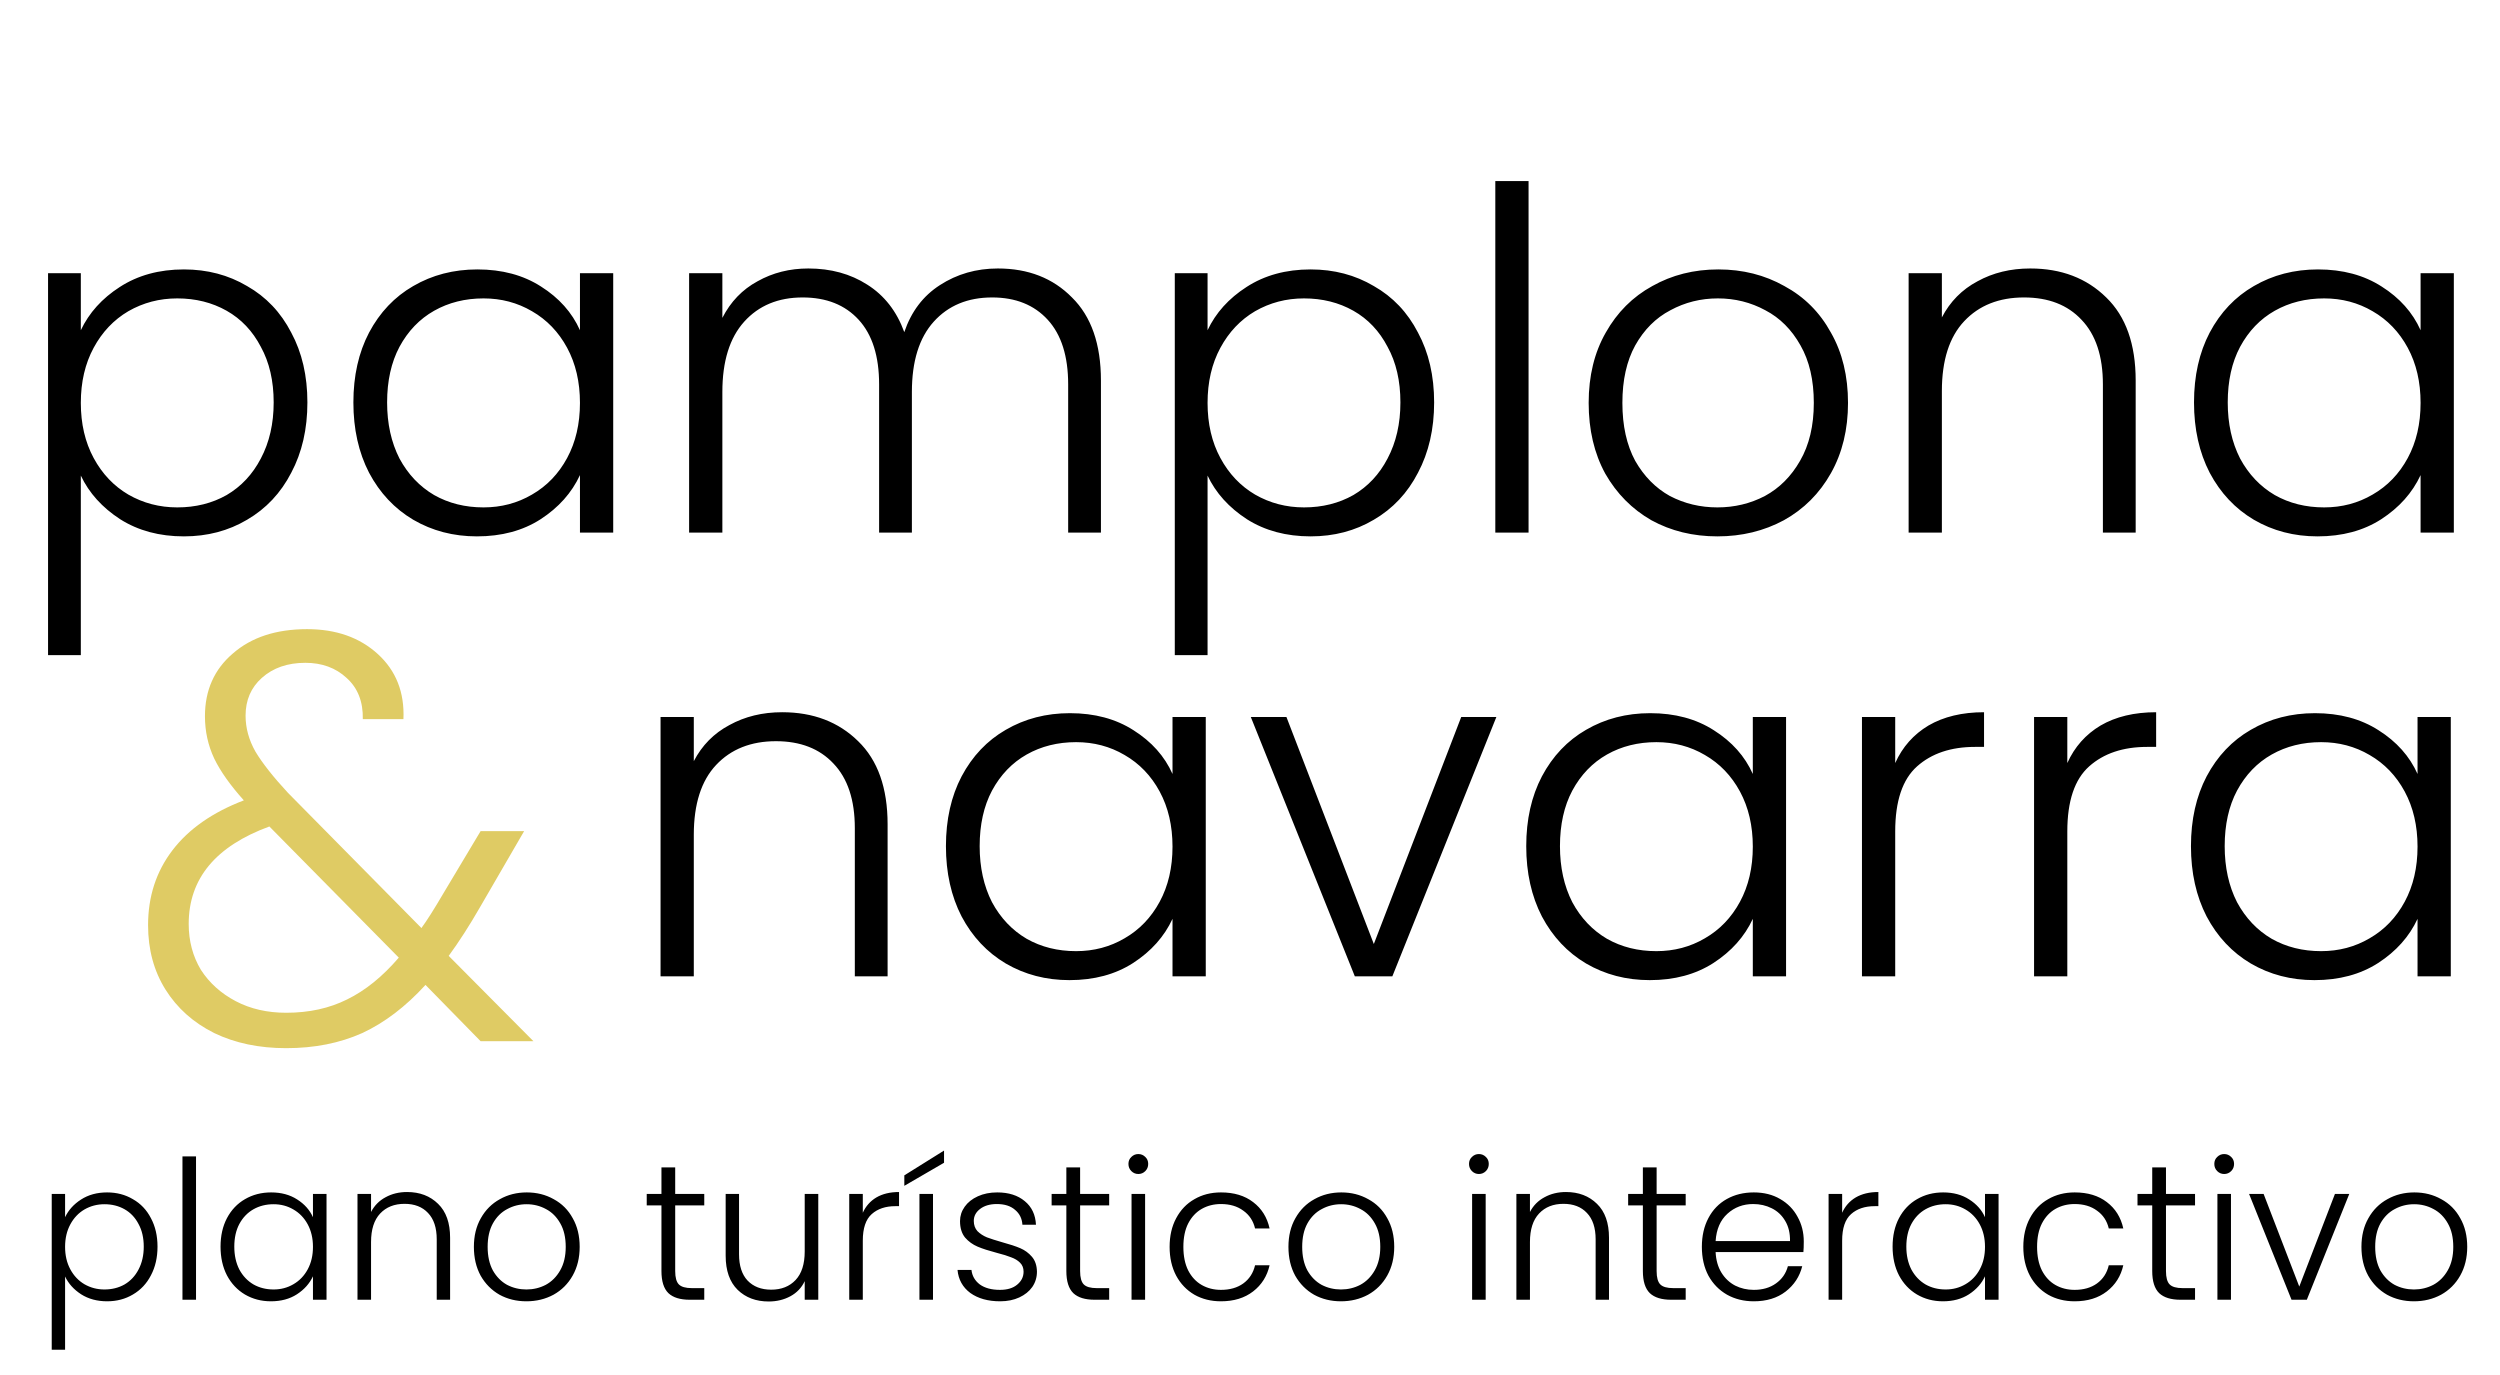 <svg width="200" height="110" viewBox="0 0 200 110" fill="none" xmlns="http://www.w3.org/2000/svg">
<path d="M6.466 26.418C7.125 25.025 8.164 23.872 9.582 22.96C11.026 22.023 12.736 21.554 14.712 21.554C16.587 21.554 18.271 21.998 19.766 22.884C21.286 23.746 22.464 24.987 23.3 26.608C24.162 28.204 24.592 30.066 24.592 32.194C24.592 34.322 24.162 36.197 23.3 37.818C22.464 39.44 21.286 40.694 19.766 41.58C18.271 42.467 16.587 42.91 14.712 42.91C12.761 42.91 11.064 42.454 9.62 41.542C8.176 40.605 7.125 39.44 6.466 38.046V52.41H3.844V21.858H6.466V26.418ZM21.894 32.194C21.894 30.472 21.552 28.99 20.868 27.748C20.209 26.482 19.297 25.519 18.132 24.86C16.967 24.202 15.649 23.872 14.18 23.872C12.761 23.872 11.457 24.214 10.266 24.898C9.101 25.582 8.176 26.558 7.492 27.824C6.808 29.091 6.466 30.56 6.466 32.232C6.466 33.904 6.808 35.374 7.492 36.64C8.176 37.907 9.101 38.882 10.266 39.566C11.457 40.25 12.761 40.592 14.18 40.592C15.649 40.592 16.967 40.263 18.132 39.604C19.297 38.92 20.209 37.945 20.868 36.678C21.552 35.386 21.894 33.892 21.894 32.194ZM28.271 32.194C28.271 30.066 28.689 28.204 29.525 26.608C30.386 24.987 31.564 23.746 33.059 22.884C34.579 21.998 36.289 21.554 38.189 21.554C40.165 21.554 41.862 22.01 43.281 22.922C44.725 23.834 45.763 25 46.397 26.418V21.858H49.057V42.606H46.397V38.008C45.738 39.427 44.687 40.605 43.243 41.542C41.824 42.454 40.127 42.91 38.151 42.91C36.276 42.91 34.579 42.467 33.059 41.58C31.564 40.694 30.386 39.44 29.525 37.818C28.689 36.197 28.271 34.322 28.271 32.194ZM46.397 32.232C46.397 30.56 46.055 29.091 45.371 27.824C44.687 26.558 43.749 25.582 42.559 24.898C41.393 24.214 40.101 23.872 38.683 23.872C37.213 23.872 35.896 24.202 34.731 24.86C33.565 25.519 32.641 26.482 31.957 27.748C31.298 28.99 30.969 30.472 30.969 32.194C30.969 33.892 31.298 35.386 31.957 36.678C32.641 37.945 33.565 38.92 34.731 39.604C35.896 40.263 37.213 40.592 38.683 40.592C40.101 40.592 41.393 40.25 42.559 39.566C43.749 38.882 44.687 37.907 45.371 36.64C46.055 35.374 46.397 33.904 46.397 32.232ZM79.829 21.478C82.261 21.478 84.237 22.251 85.757 23.796C87.303 25.316 88.075 27.533 88.075 30.446V42.606H85.453V30.75C85.453 28.496 84.909 26.773 83.819 25.582C82.73 24.392 81.248 23.796 79.373 23.796C77.423 23.796 75.865 24.442 74.699 25.734C73.534 27.026 72.951 28.901 72.951 31.358V42.606H70.329V30.75C70.329 28.496 69.785 26.773 68.695 25.582C67.606 24.392 66.111 23.796 64.211 23.796C62.261 23.796 60.703 24.442 59.537 25.734C58.372 27.026 57.789 28.901 57.789 31.358V42.606H55.129V21.858H57.789V25.43C58.448 24.138 59.385 23.163 60.601 22.504C61.817 21.82 63.173 21.478 64.667 21.478C66.466 21.478 68.037 21.909 69.379 22.77C70.747 23.632 71.735 24.898 72.343 26.57C72.901 24.924 73.851 23.67 75.193 22.808C76.561 21.922 78.107 21.478 79.829 21.478ZM96.605 26.418C97.263 25.025 98.302 23.872 99.721 22.96C101.165 22.023 102.875 21.554 104.851 21.554C106.726 21.554 108.41 21.998 109.905 22.884C111.425 23.746 112.603 24.987 113.439 26.608C114.3 28.204 114.731 30.066 114.731 32.194C114.731 34.322 114.3 36.197 113.439 37.818C112.603 39.44 111.425 40.694 109.905 41.58C108.41 42.467 106.726 42.91 104.851 42.91C102.9 42.91 101.203 42.454 99.759 41.542C98.315 40.605 97.263 39.44 96.605 38.046V52.41H93.983V21.858H96.605V26.418ZM112.033 32.194C112.033 30.472 111.691 28.99 111.007 27.748C110.348 26.482 109.436 25.519 108.271 24.86C107.106 24.202 105.788 23.872 104.319 23.872C102.9 23.872 101.596 24.214 100.405 24.898C99.24 25.582 98.315 26.558 97.631 27.824C96.947 29.091 96.605 30.56 96.605 32.232C96.605 33.904 96.947 35.374 97.631 36.64C98.315 37.907 99.24 38.882 100.405 39.566C101.596 40.25 102.9 40.592 104.319 40.592C105.788 40.592 107.106 40.263 108.271 39.604C109.436 38.92 110.348 37.945 111.007 36.678C111.691 35.386 112.033 33.892 112.033 32.194ZM122.285 14.486V42.606H119.625V14.486H122.285ZM137.391 42.91C135.44 42.91 133.68 42.48 132.109 41.618C130.564 40.732 129.335 39.49 128.423 37.894C127.536 36.273 127.093 34.386 127.093 32.232C127.093 30.079 127.549 28.204 128.461 26.608C129.373 24.987 130.614 23.746 132.185 22.884C133.756 21.998 135.516 21.554 137.467 21.554C139.418 21.554 141.178 21.998 142.749 22.884C144.345 23.746 145.586 24.987 146.473 26.608C147.385 28.204 147.841 30.079 147.841 32.232C147.841 34.36 147.385 36.235 146.473 37.856C145.561 39.478 144.307 40.732 142.711 41.618C141.115 42.48 139.342 42.91 137.391 42.91ZM137.391 40.592C138.759 40.592 140.026 40.288 141.191 39.68C142.356 39.047 143.294 38.11 144.003 36.868C144.738 35.602 145.105 34.056 145.105 32.232C145.105 30.408 144.75 28.876 144.041 27.634C143.332 26.368 142.394 25.43 141.229 24.822C140.064 24.189 138.797 23.872 137.429 23.872C136.061 23.872 134.794 24.189 133.629 24.822C132.464 25.43 131.526 26.368 130.817 27.634C130.133 28.876 129.791 30.408 129.791 32.232C129.791 34.056 130.133 35.602 130.817 36.868C131.526 38.11 132.451 39.047 133.591 39.68C134.756 40.288 136.023 40.592 137.391 40.592ZM162.418 21.478C164.901 21.478 166.927 22.251 168.498 23.796C170.069 25.316 170.854 27.533 170.854 30.446V42.606H168.232V30.75C168.232 28.496 167.662 26.773 166.522 25.582C165.407 24.392 163.875 23.796 161.924 23.796C159.923 23.796 158.327 24.43 157.136 25.696C155.945 26.963 155.35 28.825 155.35 31.282V42.606H152.69V21.858H155.35V25.392C156.009 24.126 156.959 23.163 158.2 22.504C159.441 21.82 160.847 21.478 162.418 21.478ZM175.521 32.194C175.521 30.066 175.939 28.204 176.775 26.608C177.636 24.987 178.814 23.746 180.309 22.884C181.829 21.998 183.539 21.554 185.439 21.554C187.415 21.554 189.112 22.01 190.531 22.922C191.975 23.834 193.013 25 193.647 26.418V21.858H196.307V42.606H193.647V38.008C192.988 39.427 191.937 40.605 190.493 41.542C189.074 42.454 187.377 42.91 185.401 42.91C183.526 42.91 181.829 42.467 180.309 41.58C178.814 40.694 177.636 39.44 176.775 37.818C175.939 36.197 175.521 34.322 175.521 32.194ZM193.647 32.232C193.647 30.56 193.305 29.091 192.621 27.824C191.937 26.558 190.999 25.582 189.809 24.898C188.643 24.214 187.351 23.872 185.933 23.872C184.463 23.872 183.146 24.202 181.981 24.86C180.815 25.519 179.891 26.482 179.207 27.748C178.548 28.99 178.219 30.472 178.219 32.194C178.219 33.892 178.548 35.386 179.207 36.678C179.891 37.945 180.815 38.92 181.981 39.604C183.146 40.263 184.463 40.592 185.933 40.592C187.351 40.592 188.643 40.25 189.809 39.566C190.999 38.882 191.937 37.907 192.621 36.64C193.305 35.374 193.647 33.904 193.647 32.232Z" fill="black"/>
<path d="M38.449 83.296L34.039 78.793C32.46 80.526 30.773 81.811 28.978 82.646C27.183 83.451 25.155 83.853 22.896 83.853C20.729 83.853 18.81 83.451 17.139 82.646C15.468 81.811 14.168 80.65 13.239 79.164C12.31 77.678 11.846 75.961 11.846 74.011C11.846 71.72 12.496 69.724 13.796 68.022C15.096 66.319 17 64.988 19.507 64.029C18.424 62.822 17.634 61.707 17.139 60.686C16.644 59.633 16.396 58.504 16.396 57.297C16.396 55.223 17.139 53.551 18.625 52.282C20.11 50.982 22.091 50.332 24.567 50.332C26.889 50.332 28.777 50.998 30.232 52.329C31.686 53.66 32.367 55.393 32.275 57.529H29.024C29.055 56.136 28.622 55.037 27.725 54.232C26.858 53.428 25.759 53.025 24.428 53.025C23.004 53.025 21.844 53.428 20.946 54.232C20.079 55.006 19.646 56.012 19.646 57.25C19.646 58.241 19.909 59.2 20.435 60.129C20.992 61.057 21.859 62.156 23.035 63.425L33.714 74.243C34.147 73.655 34.735 72.726 35.478 71.457L38.449 66.489H41.931L38.403 72.571C37.567 74.026 36.732 75.326 35.896 76.471L42.674 83.296H38.449ZM22.896 81.021C24.722 81.021 26.347 80.665 27.771 79.953C29.226 79.242 30.603 78.127 31.903 76.611L21.55 66.118C17.247 67.697 15.096 70.296 15.096 73.918C15.096 75.28 15.421 76.502 16.071 77.586C16.752 78.638 17.681 79.474 18.857 80.093C20.033 80.712 21.379 81.021 22.896 81.021Z" fill="#DFCB64"/>
<path d="M62.572 56.978C65.055 56.978 67.082 57.751 68.652 59.296C70.223 60.816 71.008 63.033 71.008 65.946V78.106H68.386V66.25C68.386 63.996 67.816 62.273 66.676 61.082C65.561 59.892 64.029 59.296 62.078 59.296C60.077 59.296 58.481 59.93 57.29 61.196C56.099 62.463 55.504 64.325 55.504 66.782V78.106H52.844V57.358H55.504V60.892C56.163 59.626 57.113 58.663 58.354 58.004C59.596 57.32 61.002 56.978 62.572 56.978ZM75.675 67.694C75.675 65.566 76.093 63.704 76.929 62.108C77.79 60.487 78.968 59.246 80.463 58.384C81.983 57.498 83.693 57.054 85.593 57.054C87.569 57.054 89.266 57.51 90.685 58.422C92.129 59.334 93.168 60.5 93.801 61.918V57.358H96.461V78.106H93.801V73.508C93.142 74.927 92.091 76.105 90.647 77.042C89.228 77.954 87.531 78.41 85.555 78.41C83.68 78.41 81.983 77.967 80.463 77.08C78.968 76.194 77.79 74.94 76.929 73.318C76.093 71.697 75.675 69.822 75.675 67.694ZM93.801 67.732C93.801 66.06 93.459 64.591 92.775 63.324C92.091 62.058 91.154 61.082 89.963 60.398C88.798 59.714 87.506 59.372 86.087 59.372C84.618 59.372 83.3 59.702 82.135 60.36C80.97 61.019 80.045 61.982 79.361 63.248C78.702 64.49 78.373 65.972 78.373 67.694C78.373 69.392 78.702 70.886 79.361 72.178C80.045 73.445 80.97 74.42 82.135 75.104C83.3 75.763 84.618 76.092 86.087 76.092C87.506 76.092 88.798 75.75 89.963 75.066C91.154 74.382 92.091 73.407 92.775 72.14C93.459 70.874 93.801 69.404 93.801 67.732ZM109.906 75.522L116.898 57.358H119.71L111.388 78.106H108.386L100.064 57.358H102.914L109.906 75.522ZM122.099 67.694C122.099 65.566 122.517 63.704 123.353 62.108C124.214 60.487 125.392 59.246 126.887 58.384C128.407 57.498 130.117 57.054 132.017 57.054C133.993 57.054 135.69 57.51 137.109 58.422C138.553 59.334 139.592 60.5 140.225 61.918V57.358H142.885V78.106H140.225V73.508C139.566 74.927 138.515 76.105 137.071 77.042C135.652 77.954 133.955 78.41 131.979 78.41C130.104 78.41 128.407 77.967 126.887 77.08C125.392 76.194 124.214 74.94 123.353 73.318C122.517 71.697 122.099 69.822 122.099 67.694ZM140.225 67.732C140.225 66.06 139.883 64.591 139.199 63.324C138.515 62.058 137.578 61.082 136.387 60.398C135.222 59.714 133.93 59.372 132.511 59.372C131.042 59.372 129.724 59.702 128.559 60.36C127.394 61.019 126.469 61.982 125.785 63.248C125.126 64.49 124.797 65.972 124.797 67.694C124.797 69.392 125.126 70.886 125.785 72.178C126.469 73.445 127.394 74.42 128.559 75.104C129.724 75.763 131.042 76.092 132.511 76.092C133.93 76.092 135.222 75.75 136.387 75.066C137.578 74.382 138.515 73.407 139.199 72.14C139.883 70.874 140.225 69.404 140.225 67.732ZM151.617 61.044C152.2 59.752 153.087 58.752 154.277 58.042C155.493 57.333 156.975 56.978 158.723 56.978V59.752H158.001C156.076 59.752 154.531 60.272 153.365 61.31C152.2 62.349 151.617 64.084 151.617 66.516V78.106H148.957V57.358H151.617V61.044ZM165.385 61.044C165.968 59.752 166.854 58.752 168.045 58.042C169.261 57.333 170.743 56.978 172.491 56.978V59.752H171.769C169.844 59.752 168.298 60.272 167.133 61.31C165.968 62.349 165.385 64.084 165.385 66.516V78.106H162.725V57.358H165.385V61.044ZM175.277 67.694C175.277 65.566 175.695 63.704 176.531 62.108C177.392 60.487 178.57 59.246 180.065 58.384C181.585 57.498 183.295 57.054 185.195 57.054C187.171 57.054 188.868 57.51 190.287 58.422C191.731 59.334 192.769 60.5 193.403 61.918V57.358H196.063V78.106H193.403V73.508C192.744 74.927 191.693 76.105 190.249 77.042C188.83 77.954 187.133 78.41 185.157 78.41C183.282 78.41 181.585 77.967 180.065 77.08C178.57 76.194 177.392 74.94 176.531 73.318C175.695 71.697 175.277 69.822 175.277 67.694ZM193.403 67.732C193.403 66.06 193.061 64.591 192.377 63.324C191.693 62.058 190.755 61.082 189.565 60.398C188.399 59.714 187.107 59.372 185.689 59.372C184.219 59.372 182.902 59.702 181.737 60.36C180.571 61.019 179.647 61.982 178.963 63.248C178.304 64.49 177.975 65.972 177.975 67.694C177.975 69.392 178.304 70.886 178.963 72.178C179.647 73.445 180.571 74.42 181.737 75.104C182.902 75.763 184.219 76.092 185.689 76.092C187.107 76.092 188.399 75.75 189.565 75.066C190.755 74.382 191.693 73.407 192.377 72.14C193.061 70.874 193.403 69.404 193.403 67.732Z" fill="black"/>
<path d="M5.207 97.377C5.476 96.808 5.9 96.338 6.478 95.966C7.067 95.584 7.765 95.393 8.571 95.393C9.336 95.393 10.023 95.573 10.632 95.935C11.252 96.286 11.733 96.793 12.074 97.454C12.425 98.105 12.601 98.865 12.601 99.733C12.601 100.601 12.425 101.365 12.074 102.027C11.733 102.688 11.252 103.199 10.632 103.561C10.023 103.923 9.336 104.104 8.571 104.104C7.775 104.104 7.083 103.918 6.494 103.546C5.905 103.163 5.476 102.688 5.207 102.12V107.979H4.138V95.517H5.207V97.377ZM11.5 99.733C11.5 99.03 11.361 98.425 11.082 97.919C10.813 97.402 10.441 97.01 9.966 96.741C9.491 96.472 8.953 96.338 8.354 96.338C7.775 96.338 7.243 96.478 6.757 96.757C6.282 97.036 5.905 97.433 5.626 97.95C5.347 98.467 5.207 99.066 5.207 99.748C5.207 100.43 5.347 101.029 5.626 101.546C5.905 102.063 6.282 102.461 6.757 102.74C7.243 103.019 7.775 103.158 8.354 103.158C8.953 103.158 9.491 103.024 9.966 102.755C10.441 102.476 10.813 102.078 11.082 101.562C11.361 101.035 11.5 100.425 11.5 99.733ZM15.682 92.51V103.98H14.597V92.51H15.682ZM17.643 99.733C17.643 98.865 17.814 98.105 18.155 97.454C18.506 96.793 18.987 96.286 19.596 95.935C20.216 95.573 20.914 95.393 21.689 95.393C22.495 95.393 23.187 95.579 23.766 95.951C24.355 96.323 24.779 96.798 25.037 97.377V95.517H26.122V103.98H25.037V102.104C24.768 102.683 24.339 103.163 23.75 103.546C23.172 103.918 22.479 104.104 21.673 104.104C20.909 104.104 20.216 103.923 19.596 103.561C18.987 103.199 18.506 102.688 18.155 102.027C17.814 101.365 17.643 100.601 17.643 99.733ZM25.037 99.748C25.037 99.066 24.897 98.467 24.618 97.95C24.339 97.433 23.957 97.036 23.471 96.757C22.996 96.478 22.469 96.338 21.89 96.338C21.291 96.338 20.754 96.472 20.278 96.741C19.803 97.01 19.426 97.402 19.147 97.919C18.878 98.425 18.744 99.03 18.744 99.733C18.744 100.425 18.878 101.035 19.147 101.562C19.426 102.078 19.803 102.476 20.278 102.755C20.754 103.024 21.291 103.158 21.89 103.158C22.469 103.158 22.996 103.019 23.471 102.74C23.957 102.461 24.339 102.063 24.618 101.546C24.897 101.029 25.037 100.43 25.037 99.748ZM32.567 95.362C33.58 95.362 34.406 95.677 35.047 96.307C35.688 96.927 36.008 97.831 36.008 99.02V103.98H34.938V99.144C34.938 98.224 34.706 97.521 34.241 97.036C33.786 96.55 33.161 96.307 32.365 96.307C31.549 96.307 30.898 96.565 30.412 97.082C29.927 97.599 29.684 98.358 29.684 99.361V103.98H28.599V95.517H29.684V96.958C29.953 96.441 30.34 96.049 30.846 95.78C31.353 95.501 31.926 95.362 32.567 95.362ZM42.112 104.104C41.316 104.104 40.598 103.928 39.958 103.577C39.327 103.215 38.826 102.709 38.454 102.058C38.092 101.396 37.911 100.626 37.911 99.748C37.911 98.87 38.097 98.105 38.469 97.454C38.842 96.793 39.348 96.286 39.989 95.935C40.629 95.573 41.347 95.393 42.143 95.393C42.939 95.393 43.657 95.573 44.297 95.935C44.949 96.286 45.455 96.793 45.816 97.454C46.188 98.105 46.374 98.87 46.374 99.748C46.374 100.616 46.188 101.381 45.816 102.042C45.444 102.703 44.933 103.215 44.282 103.577C43.631 103.928 42.908 104.104 42.112 104.104ZM42.112 103.158C42.67 103.158 43.187 103.034 43.662 102.786C44.137 102.528 44.52 102.145 44.809 101.639C45.109 101.122 45.258 100.492 45.258 99.748C45.258 99.004 45.114 98.379 44.825 97.873C44.535 97.356 44.153 96.974 43.678 96.726C43.202 96.467 42.685 96.338 42.127 96.338C41.569 96.338 41.053 96.467 40.578 96.726C40.102 96.974 39.72 97.356 39.431 97.873C39.151 98.379 39.012 99.004 39.012 99.748C39.012 100.492 39.151 101.122 39.431 101.639C39.72 102.145 40.097 102.528 40.562 102.786C41.037 103.034 41.554 103.158 42.112 103.158ZM54.016 96.431V101.686C54.016 102.202 54.114 102.559 54.311 102.755C54.507 102.951 54.853 103.05 55.349 103.05H56.341V103.98H55.179C54.414 103.98 53.846 103.804 53.474 103.453C53.102 103.091 52.916 102.502 52.916 101.686V96.431H51.738V95.517H52.916V93.393H54.016V95.517H56.341V96.431H54.016ZM65.462 95.517V103.98H64.377V102.492C64.129 103.019 63.747 103.422 63.23 103.701C62.714 103.98 62.135 104.119 61.494 104.119C60.481 104.119 59.655 103.809 59.014 103.189C58.373 102.559 58.053 101.649 58.053 100.461V95.517H59.123V100.337C59.123 101.257 59.35 101.959 59.805 102.445C60.27 102.931 60.9 103.174 61.696 103.174C62.512 103.174 63.163 102.915 63.649 102.399C64.134 101.882 64.377 101.122 64.377 100.12V95.517H65.462ZM69.024 97.02C69.262 96.493 69.624 96.085 70.109 95.796C70.605 95.506 71.21 95.362 71.923 95.362V96.493H71.628C70.843 96.493 70.213 96.705 69.737 97.129C69.262 97.552 69.024 98.26 69.024 99.252V103.98H67.939V95.517H69.024V97.02ZM74.64 95.517V103.98H73.555V95.517H74.64ZM75.523 93.021L72.346 94.866V94.029L75.523 92.045V93.021ZM80.011 104.104C79.04 104.104 78.244 103.881 77.624 103.437C77.014 102.982 76.673 102.368 76.601 101.593H77.717C77.769 102.068 77.991 102.455 78.383 102.755C78.786 103.044 79.324 103.189 79.995 103.189C80.584 103.189 81.044 103.05 81.375 102.771C81.716 102.492 81.886 102.145 81.886 101.732C81.886 101.443 81.793 101.205 81.607 101.019C81.421 100.833 81.184 100.688 80.894 100.585C80.615 100.471 80.233 100.353 79.747 100.229C79.117 100.063 78.606 99.898 78.213 99.733C77.82 99.567 77.484 99.324 77.205 99.004C76.937 98.673 76.802 98.234 76.802 97.687C76.802 97.273 76.926 96.891 77.174 96.54C77.422 96.188 77.774 95.909 78.228 95.703C78.683 95.496 79.2 95.393 79.778 95.393C80.688 95.393 81.421 95.625 81.979 96.09C82.537 96.545 82.837 97.175 82.878 97.981H81.793C81.762 97.485 81.566 97.087 81.204 96.788C80.853 96.478 80.367 96.323 79.747 96.323C79.2 96.323 78.755 96.452 78.414 96.71C78.073 96.968 77.903 97.289 77.903 97.671C77.903 98.002 78.001 98.276 78.197 98.493C78.404 98.699 78.657 98.865 78.957 98.989C79.257 99.102 79.66 99.231 80.166 99.376C80.776 99.541 81.261 99.702 81.623 99.857C81.985 100.012 82.295 100.239 82.553 100.539C82.811 100.838 82.946 101.236 82.956 101.732C82.956 102.187 82.832 102.595 82.584 102.957C82.336 103.308 81.99 103.587 81.545 103.794C81.101 104 80.59 104.104 80.011 104.104ZM86.409 96.431V101.686C86.409 102.202 86.507 102.559 86.703 102.755C86.9 102.951 87.246 103.05 87.742 103.05H88.734V103.98H87.571C86.807 103.98 86.238 103.804 85.866 103.453C85.494 103.091 85.308 102.502 85.308 101.686V96.431H84.13V95.517H85.308V93.393H86.409V95.517H88.734V96.431H86.409ZM91.066 93.92C90.849 93.92 90.663 93.843 90.508 93.688C90.353 93.533 90.275 93.341 90.275 93.114C90.275 92.887 90.353 92.701 90.508 92.556C90.663 92.401 90.849 92.324 91.066 92.324C91.283 92.324 91.469 92.401 91.624 92.556C91.779 92.701 91.856 92.887 91.856 93.114C91.856 93.341 91.779 93.533 91.624 93.688C91.469 93.843 91.283 93.92 91.066 93.92ZM91.608 95.517V103.98H90.523V95.517H91.608ZM93.569 99.748C93.569 98.87 93.745 98.105 94.096 97.454C94.448 96.793 94.933 96.286 95.553 95.935C96.173 95.573 96.881 95.393 97.677 95.393C98.72 95.393 99.578 95.651 100.25 96.168C100.932 96.684 101.371 97.387 101.567 98.276H100.405C100.26 97.666 99.945 97.191 99.459 96.85C98.984 96.498 98.39 96.323 97.677 96.323C97.108 96.323 96.597 96.452 96.142 96.71C95.688 96.968 95.326 97.356 95.057 97.873C94.799 98.379 94.67 99.004 94.67 99.748C94.67 100.492 94.799 101.122 95.057 101.639C95.326 102.156 95.688 102.543 96.142 102.802C96.597 103.06 97.108 103.189 97.677 103.189C98.39 103.189 98.984 103.019 99.459 102.678C99.945 102.326 100.26 101.841 100.405 101.221H101.567C101.371 102.089 100.932 102.786 100.25 103.313C99.568 103.84 98.71 104.104 97.677 104.104C96.881 104.104 96.173 103.928 95.553 103.577C94.933 103.215 94.448 102.709 94.096 102.058C93.745 101.396 93.569 100.626 93.569 99.748ZM107.276 104.104C106.48 104.104 105.762 103.928 105.121 103.577C104.491 103.215 103.99 102.709 103.618 102.058C103.256 101.396 103.075 100.626 103.075 99.748C103.075 98.87 103.261 98.105 103.633 97.454C104.005 96.793 104.511 96.286 105.152 95.935C105.793 95.573 106.511 95.393 107.307 95.393C108.102 95.393 108.82 95.573 109.461 95.935C110.112 96.286 110.618 96.793 110.98 97.454C111.352 98.105 111.538 98.87 111.538 99.748C111.538 100.616 111.352 101.381 110.98 102.042C110.608 102.703 110.097 103.215 109.446 103.577C108.795 103.928 108.071 104.104 107.276 104.104ZM107.276 103.158C107.834 103.158 108.35 103.034 108.826 102.786C109.301 102.528 109.683 102.145 109.973 101.639C110.272 101.122 110.422 100.492 110.422 99.748C110.422 99.004 110.277 98.379 109.988 97.873C109.699 97.356 109.316 96.974 108.841 96.726C108.366 96.467 107.849 96.338 107.291 96.338C106.733 96.338 106.216 96.467 105.741 96.726C105.266 96.974 104.883 97.356 104.594 97.873C104.315 98.379 104.176 99.004 104.176 99.748C104.176 100.492 104.315 101.122 104.594 101.639C104.883 102.145 105.261 102.528 105.726 102.786C106.201 103.034 106.718 103.158 107.276 103.158ZM118.312 93.92C118.095 93.92 117.909 93.843 117.754 93.688C117.599 93.533 117.521 93.341 117.521 93.114C117.521 92.887 117.599 92.701 117.754 92.556C117.909 92.401 118.095 92.324 118.312 92.324C118.529 92.324 118.715 92.401 118.87 92.556C119.025 92.701 119.102 92.887 119.102 93.114C119.102 93.341 119.025 93.533 118.87 93.688C118.715 93.843 118.529 93.92 118.312 93.92ZM118.854 95.517V103.98H117.769V95.517H118.854ZM125.279 95.362C126.292 95.362 127.119 95.677 127.759 96.307C128.4 96.927 128.72 97.831 128.72 99.02V103.98H127.651V99.144C127.651 98.224 127.418 97.521 126.953 97.036C126.499 96.55 125.873 96.307 125.078 96.307C124.261 96.307 123.61 96.565 123.125 97.082C122.639 97.599 122.396 98.358 122.396 99.361V103.98H121.311V95.517H122.396V96.958C122.665 96.441 123.052 96.049 123.559 95.78C124.065 95.501 124.639 95.362 125.279 95.362ZM132.53 96.431V101.686C132.53 102.202 132.629 102.559 132.825 102.755C133.021 102.951 133.367 103.05 133.863 103.05H134.855V103.98H133.693C132.928 103.98 132.36 103.804 131.988 103.453C131.616 103.091 131.43 102.502 131.43 101.686V96.431H130.252V95.517H131.43V93.393H132.53V95.517H134.855V96.431H132.53ZM144.302 99.314C144.302 99.686 144.291 99.97 144.271 100.167H137.249C137.28 100.807 137.435 101.355 137.714 101.81C137.993 102.264 138.36 102.61 138.815 102.848C139.269 103.075 139.765 103.189 140.303 103.189C141.005 103.189 141.594 103.019 142.07 102.678C142.555 102.337 142.876 101.877 143.031 101.298H144.178C143.971 102.125 143.527 102.802 142.845 103.329C142.173 103.845 141.326 104.104 140.303 104.104C139.507 104.104 138.794 103.928 138.164 103.577C137.533 103.215 137.037 102.709 136.676 102.058C136.324 101.396 136.149 100.626 136.149 99.748C136.149 98.87 136.324 98.1 136.676 97.439C137.027 96.777 137.518 96.271 138.148 95.92C138.779 95.568 139.497 95.393 140.303 95.393C141.109 95.393 141.811 95.568 142.411 95.92C143.02 96.271 143.485 96.746 143.806 97.346C144.136 97.935 144.302 98.591 144.302 99.314ZM143.201 99.283C143.212 98.653 143.082 98.115 142.814 97.671C142.555 97.227 142.199 96.891 141.744 96.664C141.29 96.436 140.794 96.323 140.256 96.323C139.45 96.323 138.763 96.581 138.195 97.098C137.626 97.614 137.311 98.343 137.249 99.283H143.201ZM147.372 97.02C147.61 96.493 147.971 96.085 148.457 95.796C148.953 95.506 149.557 95.362 150.27 95.362V96.493H149.976C149.191 96.493 148.56 96.705 148.085 97.129C147.61 97.552 147.372 98.26 147.372 99.252V103.98H146.287V95.517H147.372V97.02ZM151.407 99.733C151.407 98.865 151.577 98.105 151.918 97.454C152.269 96.793 152.75 96.286 153.36 95.935C153.98 95.573 154.677 95.393 155.452 95.393C156.258 95.393 156.95 95.579 157.529 95.951C158.118 96.323 158.542 96.798 158.8 97.377V95.517H159.885V103.98H158.8V102.104C158.531 102.683 158.103 103.163 157.514 103.546C156.935 103.918 156.243 104.104 155.437 104.104C154.672 104.104 153.98 103.923 153.36 103.561C152.75 103.199 152.269 102.688 151.918 102.027C151.577 101.365 151.407 100.601 151.407 99.733ZM158.8 99.748C158.8 99.066 158.661 98.467 158.382 97.95C158.103 97.433 157.72 97.036 157.235 96.757C156.759 96.478 156.232 96.338 155.654 96.338C155.054 96.338 154.517 96.472 154.042 96.741C153.566 97.01 153.189 97.402 152.91 97.919C152.641 98.425 152.507 99.03 152.507 99.733C152.507 100.425 152.641 101.035 152.91 101.562C153.189 102.078 153.566 102.476 154.042 102.755C154.517 103.024 155.054 103.158 155.654 103.158C156.232 103.158 156.759 103.019 157.235 102.74C157.72 102.461 158.103 102.063 158.382 101.546C158.661 101.029 158.8 100.43 158.8 99.748ZM161.866 99.748C161.866 98.87 162.042 98.105 162.393 97.454C162.744 96.793 163.23 96.286 163.85 95.935C164.47 95.573 165.178 95.393 165.974 95.393C167.017 95.393 167.875 95.651 168.547 96.168C169.229 96.684 169.668 97.387 169.864 98.276H168.702C168.557 97.666 168.242 97.191 167.756 96.85C167.281 96.498 166.687 96.323 165.974 96.323C165.405 96.323 164.894 96.452 164.439 96.71C163.984 96.968 163.623 97.356 163.354 97.873C163.096 98.379 162.967 99.004 162.967 99.748C162.967 100.492 163.096 101.122 163.354 101.639C163.623 102.156 163.984 102.543 164.439 102.802C164.894 103.06 165.405 103.189 165.974 103.189C166.687 103.189 167.281 103.019 167.756 102.678C168.242 102.326 168.557 101.841 168.702 101.221H169.864C169.668 102.089 169.229 102.786 168.547 103.313C167.865 103.84 167.007 104.104 165.974 104.104C165.178 104.104 164.47 103.928 163.85 103.577C163.23 103.215 162.744 102.709 162.393 102.058C162.042 101.396 161.866 100.626 161.866 99.748ZM173.278 96.431V101.686C173.278 102.202 173.377 102.559 173.573 102.755C173.769 102.951 174.115 103.05 174.611 103.05H175.603V103.98H174.441C173.676 103.98 173.108 103.804 172.736 103.453C172.364 103.091 172.178 102.502 172.178 101.686V96.431H171V95.517H172.178V93.393H173.278V95.517H175.603V96.431H173.278ZM177.935 93.92C177.718 93.92 177.532 93.843 177.377 93.688C177.222 93.533 177.145 93.341 177.145 93.114C177.145 92.887 177.222 92.701 177.377 92.556C177.532 92.401 177.718 92.324 177.935 92.324C178.152 92.324 178.338 92.401 178.493 92.556C178.648 92.701 178.726 92.887 178.726 93.114C178.726 93.341 178.648 93.533 178.493 93.688C178.338 93.843 178.152 93.92 177.935 93.92ZM178.478 95.517V103.98H177.393V95.517H178.478ZM183.942 102.926L186.794 95.517H187.941L184.546 103.98H183.322L179.927 95.517H181.09L183.942 102.926ZM193.116 104.104C192.32 104.104 191.602 103.928 190.961 103.577C190.331 103.215 189.83 102.709 189.458 102.058C189.096 101.396 188.915 100.626 188.915 99.748C188.915 98.87 189.101 98.105 189.473 97.454C189.845 96.793 190.352 96.286 190.992 95.935C191.633 95.573 192.351 95.393 193.147 95.393C193.943 95.393 194.661 95.573 195.301 95.935C195.952 96.286 196.459 96.793 196.82 97.454C197.192 98.105 197.378 98.87 197.378 99.748C197.378 100.616 197.192 101.381 196.82 102.042C196.448 102.703 195.937 103.215 195.286 103.577C194.635 103.928 193.912 104.104 193.116 104.104ZM193.116 103.158C193.674 103.158 194.191 103.034 194.666 102.786C195.141 102.528 195.524 102.145 195.813 101.639C196.113 101.122 196.262 100.492 196.262 99.748C196.262 99.004 196.118 98.379 195.828 97.873C195.539 97.356 195.157 96.974 194.681 96.726C194.206 96.467 193.689 96.338 193.131 96.338C192.573 96.338 192.057 96.467 191.581 96.726C191.106 96.974 190.724 97.356 190.434 97.873C190.155 98.379 190.016 99.004 190.016 99.748C190.016 100.492 190.155 101.122 190.434 101.639C190.724 102.145 191.101 102.528 191.566 102.786C192.041 103.034 192.558 103.158 193.116 103.158Z" fill="black"/>
</svg>
